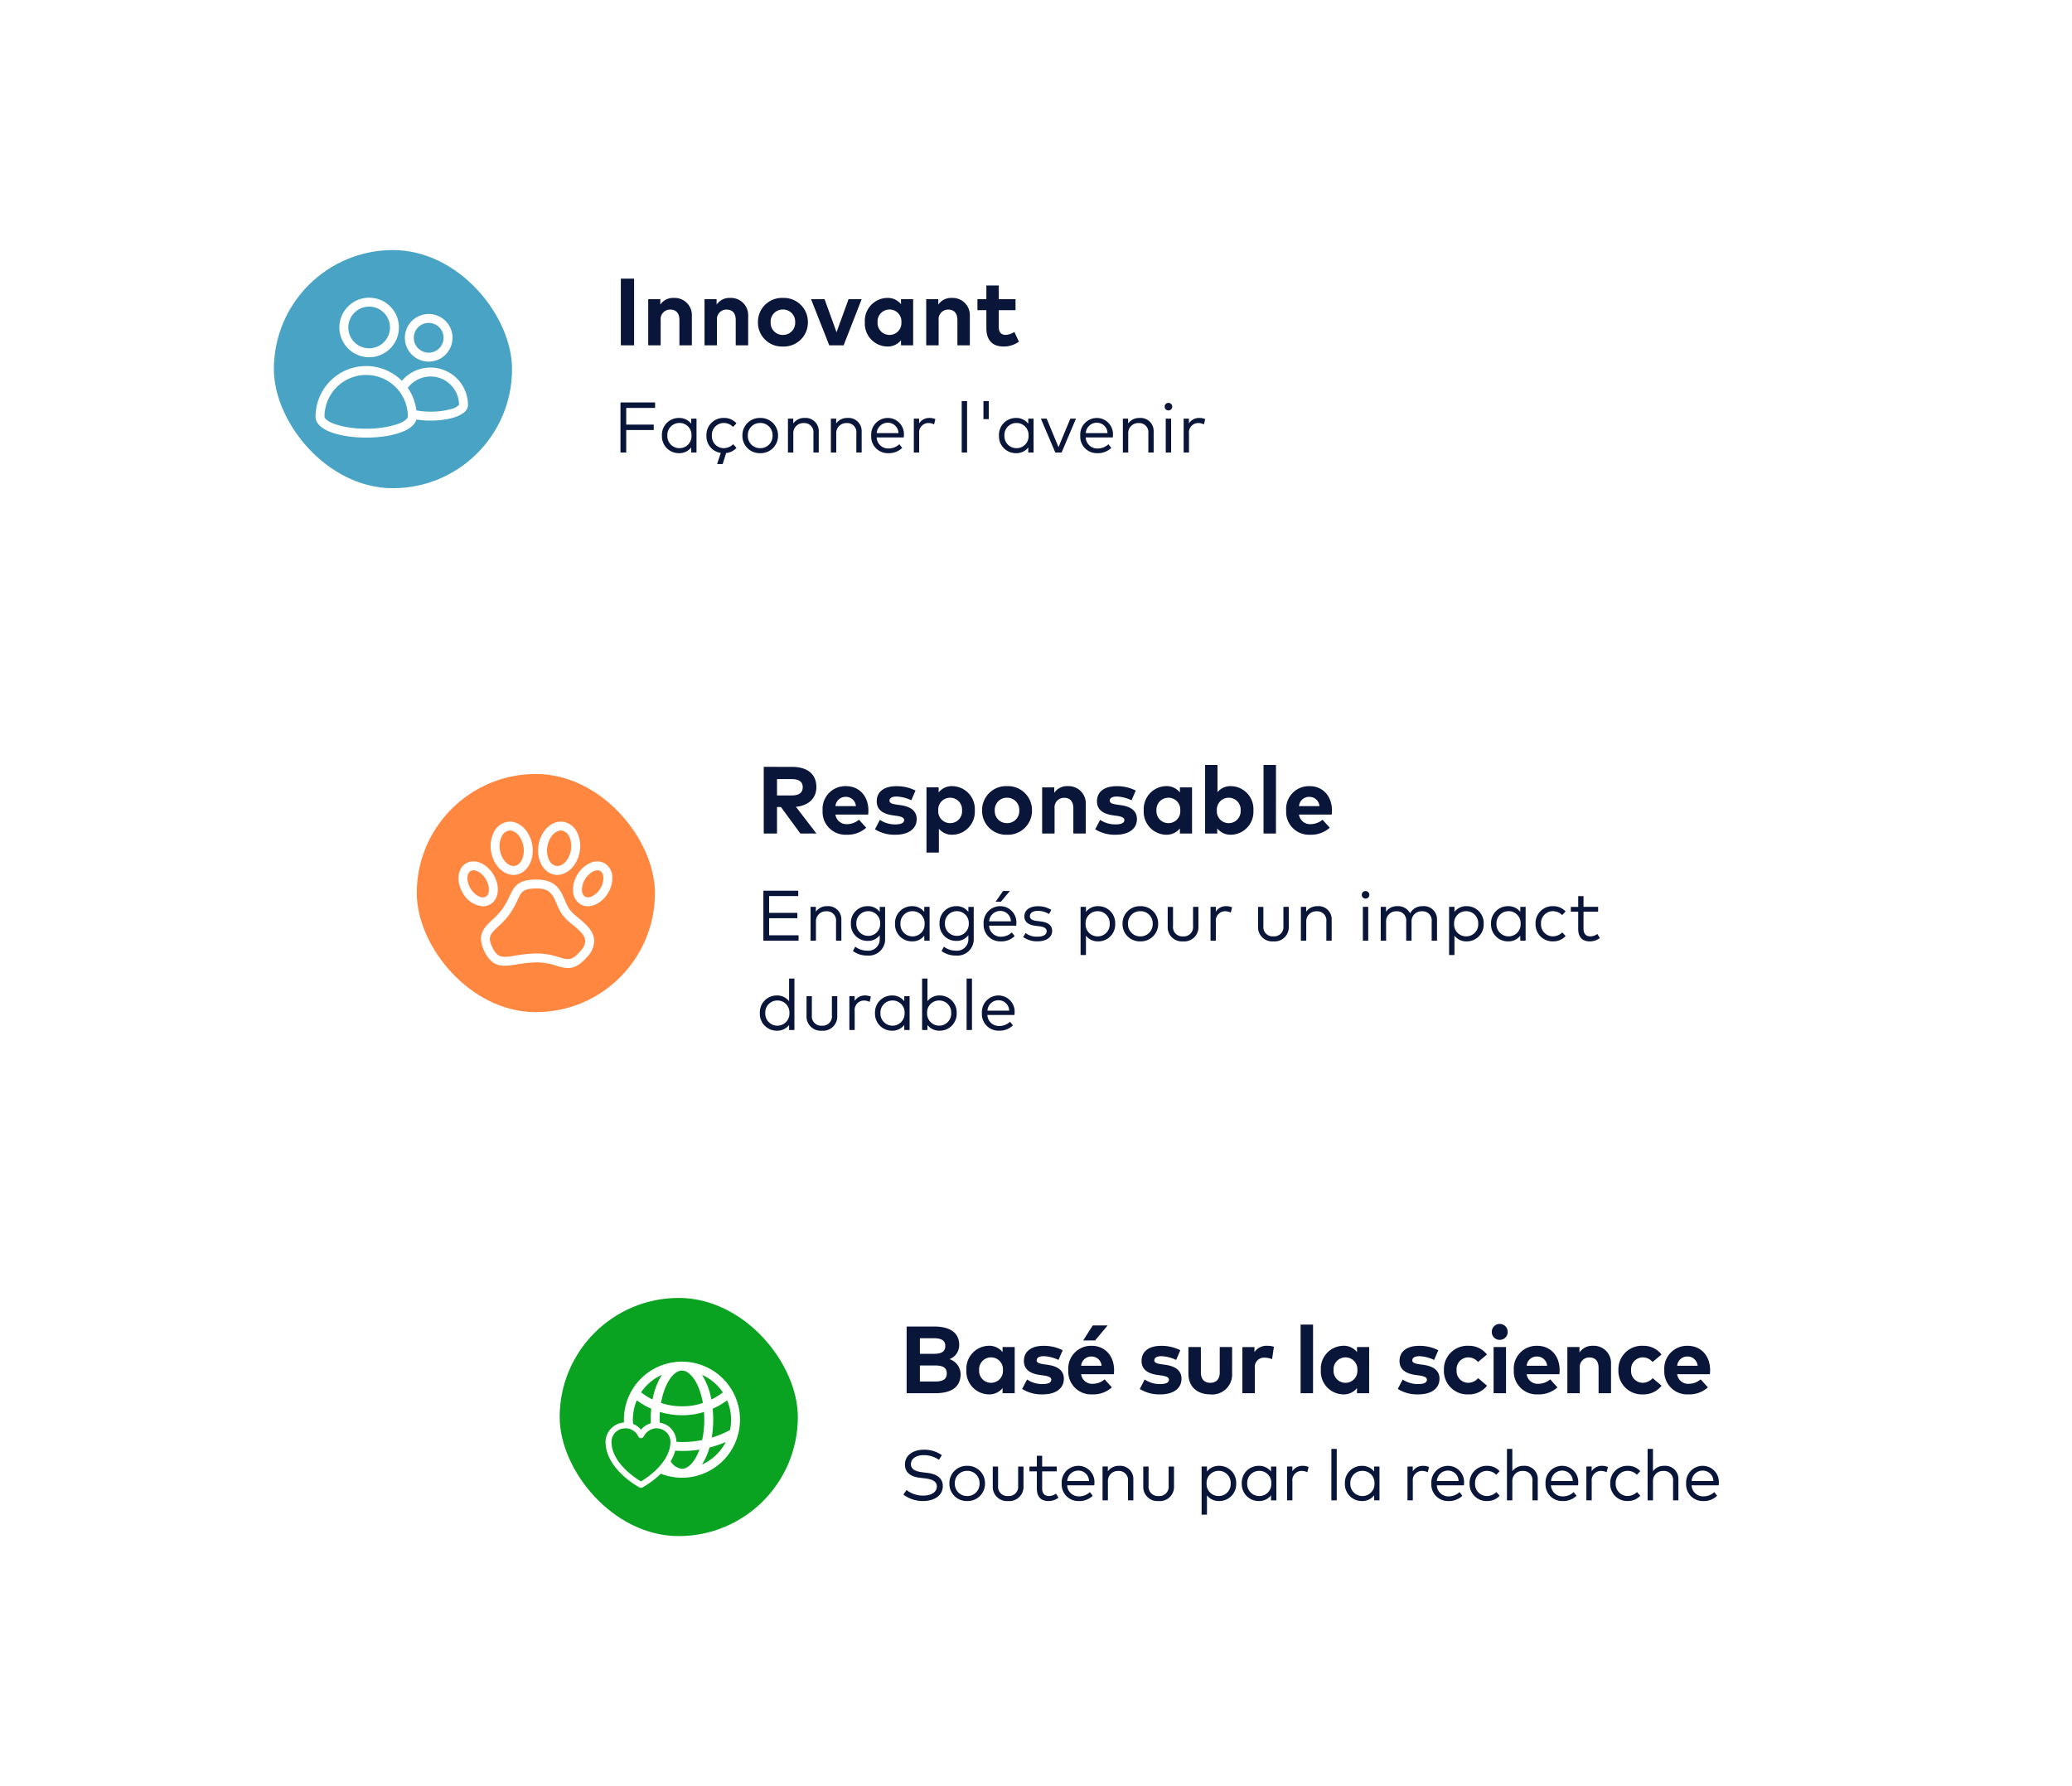 <svg xmlns="http://www.w3.org/2000/svg" xmlns:xlink="http://www.w3.org/1999/xlink" width="348" height="300" viewBox="0 0 348 300">
  <defs>
    <filter id="Background" x="24" y="88" width="300" height="124" filterUnits="userSpaceOnUse">
      <feOffset input="SourceAlpha"/>
      <feGaussianBlur stdDeviation="10" result="blur"/>
      <feFlood flood-opacity="0.078"/>
      <feComposite operator="in" in2="blur"/>
      <feComposite in="SourceGraphic"/>
    </filter>
    <filter id="Background-2" x="48" y="176" width="300" height="124" filterUnits="userSpaceOnUse">
      <feOffset input="SourceAlpha"/>
      <feGaussianBlur stdDeviation="10" result="blur-2"/>
      <feFlood flood-opacity="0.078"/>
      <feComposite operator="in" in2="blur-2"/>
      <feComposite in="SourceGraphic"/>
    </filter>
    <filter id="Background-3" x="0" y="0" width="300" height="124" filterUnits="userSpaceOnUse">
      <feOffset input="SourceAlpha"/>
      <feGaussianBlur stdDeviation="10" result="blur-3"/>
      <feFlood flood-opacity="0.078"/>
      <feComposite operator="in" in2="blur-3"/>
      <feComposite in="SourceGraphic"/>
    </filter>
    <clipPath id="clip-path">
      <rect id="Rectangle_6662" data-name="Rectangle 6662" width="25.596" height="23.5" fill="none"/>
    </clipPath>
    <clipPath id="clip-path-2">
      <rect id="Rectangle_6663" data-name="Rectangle 6663" width="25.841" height="24.592" transform="translate(0 0)" fill="none"/>
    </clipPath>
    <clipPath id="clip-path-3">
      <rect id="Rectangle_6664" data-name="Rectangle 6664" width="22.589" height="21.198" transform="translate(0 0)" fill="none"/>
    </clipPath>
    <clipPath id="clip-FR_values">
      <rect width="348" height="300"/>
    </clipPath>
  </defs>
  <g id="FR_values" data-name="FR values" clip-path="url(#clip-FR_values)">
    <g transform="matrix(1, 0, 0, 1, 0, 0)" filter="url(#Background)">
      <path id="Background-4" data-name="Background" d="M32,0H208a32,32,0,0,1,0,64H32A32,32,0,0,1,32,0Z" transform="translate(54 118)" fill="#fff"/>
    </g>
    <g transform="matrix(1, 0, 0, 1, 0, 0)" filter="url(#Background-2)">
      <path id="Background-5" data-name="Background" d="M32,0H208a32,32,0,0,1,0,64H32A32,32,0,0,1,32,0Z" transform="translate(78 206)" fill="#fff"/>
    </g>
    <g transform="matrix(1, 0, 0, 1, 0, 0)" filter="url(#Background-3)">
      <path id="Background-6" data-name="Background" d="M32,0H208a32,32,0,0,1,0,64H32A32,32,0,0,1,32,0Z" transform="translate(30 30)" fill="#fff"/>
    </g>
    <path id="Path_7325" data-name="Path 7325" d="M3.5-11.2H1.272V0H3.5Zm6.68,3.24A2.6,2.6,0,0,0,7.9-6.84v-.912H5.872V0H7.96V-4.248A1.589,1.589,0,0,1,9.6-6c.952,0,1.512.616,1.512,1.736V0H13.2V-4.936A2.887,2.887,0,0,0,10.184-7.96Zm9.456,0a2.6,2.6,0,0,0-2.28,1.12v-.912H15.328V0h2.088V-4.248A1.589,1.589,0,0,1,19.056-6c.952,0,1.512.616,1.512,1.736V0h2.088V-4.936A2.887,2.887,0,0,0,19.64-7.96Zm8.848,0A4.023,4.023,0,0,0,24.3-3.88,4.023,4.023,0,0,0,28.488.2a4.032,4.032,0,0,0,4.2-4.08A4.032,4.032,0,0,0,28.488-7.96Zm0,1.944A2.033,2.033,0,0,1,30.552-3.88a2.033,2.033,0,0,1-2.064,2.136A2.027,2.027,0,0,1,26.432-3.88,2.027,2.027,0,0,1,28.488-6.016ZM41.72-7.752h-2.2L37.5-2.2,35.488-7.752H33.216L36.28,0h2.408Zm8.648,0h-2.04V-6.9a2.838,2.838,0,0,0-2.32-1.064,3.84,3.84,0,0,0-3.752,4.08A3.84,3.84,0,0,0,46.008.2a2.844,2.844,0,0,0,2.32-1.056V0h2.04ZM46.392-6.016a1.992,1.992,0,0,1,2,2.136,1.992,1.992,0,0,1-2,2.136,2,2,0,0,1-2-2.136A2,2,0,0,1,46.392-6.016ZM56.872-7.96a2.6,2.6,0,0,0-2.28,1.12v-.912H52.56V0h2.088V-4.248A1.589,1.589,0,0,1,56.288-6c.952,0,1.512.616,1.512,1.736V0h2.088V-4.936A2.887,2.887,0,0,0,56.872-7.96Zm10.688.208H64.752v-2.3H62.664v2.3h-1.5V-5.9h1.5v3c0,2.008.984,3.1,2.9,3.1a4.327,4.327,0,0,0,2.568-.816l-.768-1.632a3.03,3.03,0,0,1-1.456.5c-.648,0-1.16-.352-1.16-1.32V-5.9H67.56Z" transform="translate(103 58)" fill="#091539"/>
    <path id="Path_7326" data-name="Path 7326" d="M1.272-11.2V0H3.5V-4.456H4.16L7.424,0h2.7L6.68-4.488c2.152-.208,3.432-1.464,3.432-3.3,0-2.144-1.432-3.408-4.1-3.408Zm4.7,2.056c1.184,0,1.848.424,1.848,1.352,0,.944-.632,1.392-1.848,1.392H3.5V-9.144ZM15.08-7.96a3.822,3.822,0,0,0-3.92,4.1A3.834,3.834,0,0,0,15.184.2a4.7,4.7,0,0,0,3.3-1.176L17.264-2.32a3.134,3.134,0,0,1-1.96.744,1.871,1.871,0,0,1-1.992-1.608h5.5a5.985,5.985,0,0,0,.04-.7C18.84-6.3,17.312-7.96,15.08-7.96Zm-.016,1.8a1.676,1.676,0,0,1,1.688,1.552H13.32A1.689,1.689,0,0,1,15.064-6.16Zm11.7-1.056a6.943,6.943,0,0,0-3.24-.736c-2.04,0-3.272.944-3.272,2.536,0,1.32.888,2.1,2.68,2.352l.632.088c.9.128,1.288.336,1.288.712,0,.456-.464.728-1.432.728a4.538,4.538,0,0,1-2.64-.76L19.952-.712A6.179,6.179,0,0,0,23.4.2c2.248,0,3.56-1.032,3.56-2.632,0-1.312-.936-2.064-2.616-2.32l-.688-.1c-.7-.1-1.264-.216-1.264-.664,0-.424.4-.7,1.192-.7a6.247,6.247,0,0,1,2.472.632Zm6.2-.744A2.811,2.811,0,0,0,30.648-6.9v-.856h-2.04V3.2h2.08V-.808A2.836,2.836,0,0,0,32.968.2,3.84,3.84,0,0,0,36.72-3.88,3.842,3.842,0,0,0,32.96-7.96Zm-.384,1.944a1.991,1.991,0,0,1,2,2.136,1.991,1.991,0,0,1-2,2.136A1.99,1.99,0,0,1,30.584-3.88,1.99,1.99,0,0,1,32.576-6.016ZM42.128-7.96a4.023,4.023,0,0,0-4.184,4.08A4.023,4.023,0,0,0,42.128.2a4.032,4.032,0,0,0,4.2-4.08A4.032,4.032,0,0,0,42.128-7.96Zm0,1.944A2.033,2.033,0,0,1,44.192-3.88a2.033,2.033,0,0,1-2.064,2.136A2.027,2.027,0,0,1,40.072-3.88,2.027,2.027,0,0,1,42.128-6.016ZM52.344-7.96a2.6,2.6,0,0,0-2.28,1.12v-.912H48.032V0H50.12V-4.248A1.589,1.589,0,0,1,51.76-6c.952,0,1.512.616,1.512,1.736V0H55.36V-4.936A2.887,2.887,0,0,0,52.344-7.96Zm11.408.744a6.943,6.943,0,0,0-3.24-.736c-2.04,0-3.272.944-3.272,2.536,0,1.32.888,2.1,2.68,2.352l.632.088c.9.128,1.288.336,1.288.712,0,.456-.464.728-1.432.728a4.538,4.538,0,0,1-2.64-.76L56.944-.712A6.179,6.179,0,0,0,60.392.2c2.248,0,3.56-1.032,3.56-2.632,0-1.312-.936-2.064-2.616-2.32l-.688-.1c-.7-.1-1.264-.216-1.264-.664,0-.424.4-.7,1.192-.7a6.247,6.247,0,0,1,2.472.632Zm9.456-.536h-2.04V-6.9a2.838,2.838,0,0,0-2.32-1.064A3.841,3.841,0,0,0,65.1-3.88,3.841,3.841,0,0,0,68.848.2a2.844,2.844,0,0,0,2.32-1.056V0h2.04ZM69.232-6.016a1.992,1.992,0,0,1,2,2.136,1.992,1.992,0,0,1-2,2.136,2,2,0,0,1-2-2.136A2,2,0,0,1,69.232-6.016ZM79.752-7.96A2.8,2.8,0,0,0,77.48-6.944V-11.52H75.4V0h2.04V-.856A2.833,2.833,0,0,0,79.76.2a3.84,3.84,0,0,0,3.752-4.08A3.842,3.842,0,0,0,79.752-7.96Zm-.384,1.944a1.991,1.991,0,0,1,2,2.136,1.991,1.991,0,0,1-2,2.136A1.99,1.99,0,0,1,77.376-3.88,1.99,1.99,0,0,1,79.368-6.016Zm7.936-5.5H85.216V0H87.3Zm5.632,3.56a3.822,3.822,0,0,0-3.92,4.1A3.834,3.834,0,0,0,93.04.2a4.7,4.7,0,0,0,3.3-1.176L95.12-2.32a3.134,3.134,0,0,1-1.96.744,1.871,1.871,0,0,1-1.992-1.608h5.5a5.985,5.985,0,0,0,.04-.7C96.7-6.3,95.168-7.96,92.936-7.96Zm-.016,1.8a1.676,1.676,0,0,1,1.688,1.552H91.176A1.689,1.689,0,0,1,92.92-6.16Z" transform="translate(127 140)" fill="#091539"/>
    <path id="Path_7327" data-name="Path 7327" d="M1.272-11.2V0H6.12c2.688,0,4.216-1.056,4.216-3.208A2.689,2.689,0,0,0,8.472-5.72,2.5,2.5,0,0,0,10.1-8.1c0-2.136-1.64-3.1-4.248-3.1ZM6.008-4.656c1.232,0,2.008.288,2.008,1.336,0,1.072-.776,1.36-2.008,1.36L3.5-1.968V-4.656ZM5.784-9.232c1.1,0,1.984.24,1.984,1.3,0,1.088-.864,1.32-1.976,1.32H3.5V-9.232Zm13.64,1.48h-2.04V-6.9a2.838,2.838,0,0,0-2.32-1.064,3.84,3.84,0,0,0-3.752,4.08A3.84,3.84,0,0,0,15.064.2a2.844,2.844,0,0,0,2.32-1.056V0h2.04ZM15.448-6.016a1.992,1.992,0,0,1,2,2.136,1.992,1.992,0,0,1-2,2.136,2,2,0,0,1-2-2.136A2,2,0,0,1,15.448-6.016Zm12.032-1.2a6.943,6.943,0,0,0-3.24-.736c-2.04,0-3.272.944-3.272,2.536,0,1.32.888,2.1,2.68,2.352l.632.088c.9.128,1.288.336,1.288.712,0,.456-.464.728-1.432.728A4.538,4.538,0,0,1,21.5-2.3L20.672-.712A6.179,6.179,0,0,0,24.12.2c2.248,0,3.56-1.032,3.56-2.632,0-1.312-.936-2.064-2.616-2.32l-.688-.1c-.7-.1-1.264-.216-1.264-.664,0-.424.4-.7,1.192-.7a6.247,6.247,0,0,1,2.472.632Zm4.864-.744a3.822,3.822,0,0,0-3.92,4.1A3.834,3.834,0,0,0,32.448.2a4.7,4.7,0,0,0,3.3-1.176L34.528-2.32a3.134,3.134,0,0,1-1.96.744,1.871,1.871,0,0,1-1.992-1.608h5.5a5.986,5.986,0,0,0,.04-.7C36.1-6.3,34.576-7.96,32.344-7.96Zm-.016,1.8a1.676,1.676,0,0,1,1.688,1.552H30.584A1.689,1.689,0,0,1,32.328-6.16Zm.592-2.7,2.112-2.52h-2.5l-1.608,2.52ZM47.24-7.216A6.943,6.943,0,0,0,44-7.952c-2.04,0-3.272.944-3.272,2.536,0,1.32.888,2.1,2.68,2.352l.632.088c.9.128,1.288.336,1.288.712,0,.456-.464.728-1.432.728a4.538,4.538,0,0,1-2.64-.76L40.432-.712A6.179,6.179,0,0,0,43.88.2c2.248,0,3.56-1.032,3.56-2.632,0-1.312-.936-2.064-2.616-2.32l-.688-.1c-.7-.1-1.264-.216-1.264-.664,0-.424.4-.7,1.192-.7a6.247,6.247,0,0,1,2.472.632Zm8.7-.536h-2.08v4.264c0,1.24-.688,1.744-1.584,1.744s-1.584-.5-1.584-1.744V-7.752H48.6V-3.3C48.6-.856,50.328.2,52.272.2a3.337,3.337,0,0,0,3.664-3.5Zm5.936-.208A2.447,2.447,0,0,0,59.688-6.9v-.848H57.664V0h2.088V-4.224a1.55,1.55,0,0,1,1.632-1.744,3.389,3.389,0,0,1,1.264.248l.312-2.072A3.171,3.171,0,0,0,61.872-7.96Zm7.656-3.56H67.44V0h2.088Zm9.424,3.768h-2.04V-6.9a2.838,2.838,0,0,0-2.32-1.064A3.841,3.841,0,0,0,70.84-3.88,3.841,3.841,0,0,0,74.592.2a2.844,2.844,0,0,0,2.32-1.056V0h2.04ZM74.976-6.016a1.992,1.992,0,0,1,2,2.136,1.992,1.992,0,0,1-2,2.136,2,2,0,0,1-2-2.136A2,2,0,0,1,74.976-6.016Zm15.592-1.2a6.943,6.943,0,0,0-3.24-.736c-2.04,0-3.272.944-3.272,2.536,0,1.32.888,2.1,2.68,2.352l.632.088c.9.128,1.288.336,1.288.712,0,.456-.464.728-1.432.728a4.538,4.538,0,0,1-2.64-.76L83.76-.712A6.179,6.179,0,0,0,87.208.2c2.248,0,3.56-1.032,3.56-2.632,0-1.312-.936-2.064-2.616-2.32l-.688-.1c-.7-.1-1.264-.216-1.264-.664,0-.424.4-.7,1.192-.7a6.247,6.247,0,0,1,2.472.632ZM95.64-7.96a3.936,3.936,0,0,0-4.128,4.08A3.932,3.932,0,0,0,95.64.2a3.817,3.817,0,0,0,3.112-1.456L97.264-2.528a2.266,2.266,0,0,1-1.688.784A1.967,1.967,0,0,1,93.64-3.88a1.978,1.978,0,0,1,1.944-2.136,2.149,2.149,0,0,1,1.656.776l1.5-1.256A3.786,3.786,0,0,0,95.64-7.96Zm6.3.208H99.856V0h2.088Zm-1.056-3.88a1.318,1.318,0,0,0-1.328,1.344,1.3,1.3,0,0,0,1.328,1.328,1.312,1.312,0,0,0,1.336-1.328A1.325,1.325,0,0,0,100.888-11.632Zm6.288,3.672a3.822,3.822,0,0,0-3.92,4.1A3.834,3.834,0,0,0,107.28.2a4.7,4.7,0,0,0,3.3-1.176L109.36-2.32a3.134,3.134,0,0,1-1.96.744,1.871,1.871,0,0,1-1.992-1.608h5.5a5.985,5.985,0,0,0,.04-.7C110.936-6.3,109.408-7.96,107.176-7.96Zm-.016,1.8a1.676,1.676,0,0,1,1.688,1.552h-3.432A1.689,1.689,0,0,1,107.16-6.16Zm9.4-1.8a2.6,2.6,0,0,0-2.28,1.12v-.912h-2.032V0h2.088V-4.248A1.589,1.589,0,0,1,115.976-6c.952,0,1.512.616,1.512,1.736V0h2.088V-4.936A2.887,2.887,0,0,0,116.56-7.96Zm8.392,0a3.936,3.936,0,0,0-4.128,4.08A3.932,3.932,0,0,0,124.952.2a3.817,3.817,0,0,0,3.112-1.456l-1.488-1.272a2.266,2.266,0,0,1-1.688.784,1.967,1.967,0,0,1-1.936-2.136A1.978,1.978,0,0,1,124.9-6.016a2.149,2.149,0,0,1,1.656.776l1.5-1.256A3.786,3.786,0,0,0,124.952-7.96Zm7.5,0a3.822,3.822,0,0,0-3.92,4.1A3.834,3.834,0,0,0,132.552.2a4.7,4.7,0,0,0,3.3-1.176L134.632-2.32a3.134,3.134,0,0,1-1.96.744,1.871,1.871,0,0,1-1.992-1.608h5.5a5.985,5.985,0,0,0,.04-.7C136.208-6.3,134.68-7.96,132.448-7.96Zm-.016,1.8a1.676,1.676,0,0,1,1.688,1.552h-3.432A1.689,1.689,0,0,1,132.432-6.16Z" transform="translate(151 234)" fill="#091539"/>
    <path id="Path_7328" data-name="Path 7328" d="M6.8-4.686H2.178v-2.8H7.026V-8.4H1.212V0h.966V-3.774H6.8Zm7.182-1h-.894v.846A2.526,2.526,0,0,0,11.01-5.8,2.834,2.834,0,0,0,8.172-2.844,2.835,2.835,0,0,0,11.01.114a2.51,2.51,0,0,0,2.076-.96V0h.894Zm-2.862.726A2.008,2.008,0,0,1,13.14-2.844,2.01,2.01,0,0,1,11.118-.726,2.022,2.022,0,0,1,9.084-2.844,2.014,2.014,0,0,1,11.118-4.956Zm7.47-.84a2.842,2.842,0,0,0-2.94,2.952A2.818,2.818,0,0,0,18.06.072l-.618,1.866h.936L18.954.09a2.674,2.674,0,0,0,1.74-.87l-.558-.612a2.274,2.274,0,0,1-1.572.666,2.006,2.006,0,0,1-2-2.118,2,2,0,0,1,2-2.112,2.169,2.169,0,0,1,1.554.66l.576-.606A2.748,2.748,0,0,0,18.588-5.8Zm6.09,0A2.9,2.9,0,0,0,21.69-2.844,2.9,2.9,0,0,0,24.678.114a2.909,2.909,0,0,0,2.994-2.958A2.908,2.908,0,0,0,24.678-5.8Zm0,.84a2.041,2.041,0,0,1,2.076,2.112A2.042,2.042,0,0,1,24.678-.726,2.039,2.039,0,0,1,22.6-2.844,2.037,2.037,0,0,1,24.678-4.956Zm7.464-.84a2.246,2.246,0,0,0-1.914.924v-.81H29.34V0h.9V-3.2a1.672,1.672,0,0,1,1.74-1.74,1.534,1.534,0,0,1,1.638,1.716V0h.894V-3.522A2.2,2.2,0,0,0,32.142-5.8Zm7.206,0a2.246,2.246,0,0,0-1.914.924v-.81h-.888V0h.9V-3.2a1.672,1.672,0,0,1,1.74-1.74,1.534,1.534,0,0,1,1.638,1.716V0h.894V-3.522A2.2,2.2,0,0,0,39.348-5.8Zm6.792,0a2.79,2.79,0,0,0-2.82,2.958A2.784,2.784,0,0,0,46.194.114a3.187,3.187,0,0,0,2.334-.888l-.48-.612a2.63,2.63,0,0,1-1.8.714,1.931,1.931,0,0,1-2.01-1.854h4.554a2.99,2.99,0,0,0,.018-.336A2.713,2.713,0,0,0,46.14-5.8Zm-.018.8A1.778,1.778,0,0,1,47.9-3.252H44.25A1.853,1.853,0,0,1,46.122-5Zm6.93-.8a1.986,1.986,0,0,0-1.686.912v-.8h-.888V0h.894V-3.18A1.576,1.576,0,0,1,52.9-4.95a2.177,2.177,0,0,1,.984.228L54.1-5.6A2.441,2.441,0,0,0,53.052-5.8ZM59.424-8.64h-.9V0h.9Zm2.748,0V-5.6h.894V-8.64ZM70.59-5.682H69.7v.846A2.526,2.526,0,0,0,67.62-5.8a2.834,2.834,0,0,0-2.838,2.952A2.835,2.835,0,0,0,67.62.114,2.51,2.51,0,0,0,69.7-.846V0h.894Zm-2.862.726A2.008,2.008,0,0,1,69.75-2.844,2.01,2.01,0,0,1,67.728-.726a2.022,2.022,0,0,1-2.034-2.118A2.014,2.014,0,0,1,67.728-4.956Zm9.984-.726h-.948L74.778-.9,72.792-5.682H71.82L74.244.012h1.05Zm3.54-.114a2.79,2.79,0,0,0-2.82,2.958A2.784,2.784,0,0,0,81.306.114,3.187,3.187,0,0,0,83.64-.774l-.48-.612a2.63,2.63,0,0,1-1.8.714,1.931,1.931,0,0,1-2.01-1.854H83.9a2.991,2.991,0,0,0,.018-.336A2.713,2.713,0,0,0,81.252-5.8Zm-.018.8A1.778,1.778,0,0,1,83.01-3.252H79.362A1.853,1.853,0,0,1,81.234-5Zm7.158-.8a2.246,2.246,0,0,0-1.914.924v-.81H85.59V0h.9V-3.2a1.672,1.672,0,0,1,1.74-1.74,1.534,1.534,0,0,1,1.638,1.716V0h.894V-3.522A2.2,2.2,0,0,0,88.392-5.8Zm5.3.114h-.9V0h.9Zm-.45-2.652a.62.62,0,0,0-.63.636.615.615,0,0,0,.63.63.624.624,0,0,0,.636-.63A.629.629,0,0,0,93.246-8.334ZM98.37-5.8a1.986,1.986,0,0,0-1.686.912v-.8H95.8V0h.894V-3.18a1.576,1.576,0,0,1,1.524-1.77,2.177,2.177,0,0,1,.984.228l.216-.882A2.441,2.441,0,0,0,98.37-5.8Z" transform="translate(103 76)" fill="#091539"/>
    <path id="Path_7329" data-name="Path 7329" d="M7.122-.906H2.178V-3.78h4.74v-.9H2.178V-7.494h4.89V-8.4H1.212V0h5.91ZM11.94-5.8a2.246,2.246,0,0,0-1.914.924v-.81H9.138V0h.9V-3.2a1.672,1.672,0,0,1,1.74-1.74,1.534,1.534,0,0,1,1.638,1.716V0h.894V-3.522A2.2,2.2,0,0,0,11.94-5.8Zm6.786,0a2.772,2.772,0,0,0-2.814,2.91A2.774,2.774,0,0,0,18.726.03a2.389,2.389,0,0,0,2.028-.966v.582a1.915,1.915,0,0,1-2.106,2.028,3.3,3.3,0,0,1-2-.666l-.4.72a3.87,3.87,0,0,0,2.394.762A2.74,2.74,0,0,0,21.654-.39V-5.682h-.9v.852A2.4,2.4,0,0,0,18.726-5.8Zm.1.84a1.983,1.983,0,0,1,2,2.07,1.981,1.981,0,0,1-2,2.076,1.977,1.977,0,0,1-2-2.076A1.975,1.975,0,0,1,18.828-4.956Zm10.3-.726h-.894v.846A2.526,2.526,0,0,0,26.16-5.8a2.834,2.834,0,0,0-2.838,2.952A2.835,2.835,0,0,0,26.16.114a2.51,2.51,0,0,0,2.076-.96V0h.894Zm-2.862.726A2.008,2.008,0,0,1,28.29-2.844,2.01,2.01,0,0,1,26.268-.726a2.022,2.022,0,0,1-2.034-2.118A2.014,2.014,0,0,1,26.268-4.956Zm7.344-.84A2.772,2.772,0,0,0,30.8-2.886,2.774,2.774,0,0,0,33.612.03,2.389,2.389,0,0,0,35.64-.936v.582a1.915,1.915,0,0,1-2.106,2.028,3.3,3.3,0,0,1-2-.666l-.4.72a3.87,3.87,0,0,0,2.394.762A2.74,2.74,0,0,0,36.54-.39V-5.682h-.9v.852A2.4,2.4,0,0,0,33.612-5.8Zm.1.84a1.983,1.983,0,0,1,2,2.07,1.981,1.981,0,0,1-2,2.076,1.977,1.977,0,0,1-2-2.076A1.975,1.975,0,0,1,33.714-4.956Zm7.314-.84a2.79,2.79,0,0,0-2.82,2.958A2.784,2.784,0,0,0,41.082.114a3.187,3.187,0,0,0,2.334-.888l-.48-.612a2.63,2.63,0,0,1-1.8.714,1.931,1.931,0,0,1-2.01-1.854H43.68a2.99,2.99,0,0,0,.018-.336A2.713,2.713,0,0,0,41.028-5.8ZM41.01-5a1.778,1.778,0,0,1,1.776,1.746H39.138A1.853,1.853,0,0,1,41.01-5Zm.1-1.554,1.506-1.8h-1.14l-1.254,1.8Zm8.46,1.38a4.159,4.159,0,0,0-2.256-.618c-1.362,0-2.268.648-2.268,1.722,0,.846.6,1.416,1.878,1.572l.678.078c.8.1,1.188.372,1.188.828,0,.6-.606.918-1.566.918a2.992,2.992,0,0,1-1.968-.618l-.414.672a3.988,3.988,0,0,0,2.37.726c1.53,0,2.5-.678,2.5-1.758,0-.93-.7-1.428-1.908-1.584l-.672-.084c-.744-.09-1.158-.324-1.158-.8,0-.552.534-.894,1.344-.894a3.55,3.55,0,0,1,1.86.534Zm7.89-.624a2.51,2.51,0,0,0-2.07.954v-.84h-.9V2.4h.9V-.84a2.51,2.51,0,0,0,2.07.954A2.835,2.835,0,0,0,60.3-2.844,2.834,2.834,0,0,0,57.462-5.8Zm-.108.84a2.016,2.016,0,0,1,2.028,2.112A2.01,2.01,0,0,1,57.354-.726a2.006,2.006,0,0,1-2.022-2.118A2,2,0,0,1,57.354-4.956Zm7.17-.84a2.9,2.9,0,0,0-2.988,2.952A2.9,2.9,0,0,0,64.524.114a2.909,2.909,0,0,0,2.994-2.958A2.908,2.908,0,0,0,64.524-5.8Zm0,.84A2.041,2.041,0,0,1,66.6-2.844,2.042,2.042,0,0,1,64.524-.726a2.039,2.039,0,0,1-2.076-2.118A2.037,2.037,0,0,1,64.524-4.956Zm9.756-.726h-.9v3.228A1.559,1.559,0,0,1,71.7-.726a1.563,1.563,0,0,1-1.686-1.728V-5.682H69.12V-2.37A2.377,2.377,0,0,0,71.7.114,2.38,2.38,0,0,0,74.28-2.37ZM78.888-5.8a1.986,1.986,0,0,0-1.686.912v-.8h-.888V0h.894V-3.18a1.576,1.576,0,0,1,1.524-1.77,2.177,2.177,0,0,1,.984.228l.216-.882A2.441,2.441,0,0,0,78.888-5.8Zm10.566.114h-.9v3.228a1.559,1.559,0,0,1-1.68,1.728,1.563,1.563,0,0,1-1.686-1.728V-5.682h-.894V-2.37A2.377,2.377,0,0,0,86.874.114a2.38,2.38,0,0,0,2.58-2.484ZM94.29-5.8a2.246,2.246,0,0,0-1.914.924v-.81h-.888V0h.9V-3.2a1.672,1.672,0,0,1,1.74-1.74,1.534,1.534,0,0,1,1.638,1.716V0h.894V-3.522A2.2,2.2,0,0,0,94.29-5.8Zm8.508.114h-.9V0h.9Zm-.45-2.652a.62.62,0,0,0-.63.636.615.615,0,0,0,.63.63.624.624,0,0,0,.636-.63A.629.629,0,0,0,102.348-8.334ZM111.972-5.8A2.312,2.312,0,0,0,109.83-4.6,2.257,2.257,0,0,0,107.7-5.8a2.246,2.246,0,0,0-1.914.924v-.81H104.9V0h.9V-3.2a1.672,1.672,0,0,1,1.74-1.74,1.534,1.534,0,0,1,1.638,1.716V0h.894V-3.2a1.672,1.672,0,0,1,1.74-1.74,1.535,1.535,0,0,1,1.644,1.716V0h.894V-3.522A2.2,2.2,0,0,0,111.972-5.8Zm7.38,0a2.51,2.51,0,0,0-2.07.954v-.84h-.9V2.4h.9V-.84a2.51,2.51,0,0,0,2.07.954,2.835,2.835,0,0,0,2.838-2.958A2.834,2.834,0,0,0,119.352-5.8Zm-.108.84a2.016,2.016,0,0,1,2.028,2.112,2.01,2.01,0,0,1-2.028,2.118,2.006,2.006,0,0,1-2.022-2.118A2,2,0,0,1,119.244-4.956Zm9.99-.726h-.894v.846a2.526,2.526,0,0,0-2.076-.96,2.834,2.834,0,0,0-2.838,2.952A2.835,2.835,0,0,0,126.264.114a2.51,2.51,0,0,0,2.076-.96V0h.894Zm-2.862.726a2.008,2.008,0,0,1,2.022,2.112,2.01,2.01,0,0,1-2.022,2.118,2.022,2.022,0,0,1-2.034-2.118A2.014,2.014,0,0,1,126.372-4.956Zm7.47-.84a2.842,2.842,0,0,0-2.94,2.952,2.844,2.844,0,0,0,2.94,2.958,2.757,2.757,0,0,0,2.106-.894l-.558-.612a2.274,2.274,0,0,1-1.572.666,2.006,2.006,0,0,1-2-2.118,2,2,0,0,1,2-2.112,2.169,2.169,0,0,1,1.554.66l.576-.606A2.748,2.748,0,0,0,133.842-5.8Zm7.572.114H138.96V-7.488h-.894v1.806h-1.242v.81h1.242v2.886c0,1.428.726,2.1,1.95,2.1A2.744,2.744,0,0,0,141.7-.45l-.42-.678a2.069,2.069,0,0,1-1.194.4c-.66,0-1.128-.39-1.128-1.278V-4.872h2.454ZM3.456,9.2A2.834,2.834,0,0,0,.618,12.156a2.835,2.835,0,0,0,2.838,2.958,2.51,2.51,0,0,0,2.076-.96V15h.894V6.36H5.532v3.8A2.526,2.526,0,0,0,3.456,9.2Zm.108.84a2.008,2.008,0,0,1,2.022,2.112,2.03,2.03,0,1,1-4.056,0A2.014,2.014,0,0,1,3.564,10.044ZM13.62,9.318h-.9v3.228a1.559,1.559,0,0,1-1.68,1.728,1.563,1.563,0,0,1-1.686-1.728V9.318H8.46V12.63a2.377,2.377,0,0,0,2.58,2.484,2.38,2.38,0,0,0,2.58-2.484ZM18.228,9.2a1.986,1.986,0,0,0-1.686.912v-.8h-.888V15h.894V11.82a1.576,1.576,0,0,1,1.524-1.77,2.177,2.177,0,0,1,.984.228l.216-.882A2.441,2.441,0,0,0,18.228,9.2Zm7.542.114h-.894v.846A2.526,2.526,0,0,0,22.8,9.2a2.834,2.834,0,0,0-2.838,2.952A2.835,2.835,0,0,0,22.8,15.114a2.51,2.51,0,0,0,2.076-.96V15h.894Zm-2.862.726a2.008,2.008,0,0,1,2.022,2.112,2.03,2.03,0,1,1-4.056,0A2.014,2.014,0,0,1,22.908,10.044ZM30.84,9.2a2.51,2.51,0,0,0-2.07.954V6.36h-.9V15h.9v-.84a2.51,2.51,0,0,0,2.07.954,2.835,2.835,0,0,0,2.838-2.958A2.834,2.834,0,0,0,30.84,9.2Zm-.108.84a2.016,2.016,0,0,1,2.028,2.112,2.027,2.027,0,1,1-4.05,0A2,2,0,0,1,30.732,10.044ZM36.246,6.36h-.9V15h.9ZM40.734,9.2a2.79,2.79,0,0,0-2.82,2.958,2.784,2.784,0,0,0,2.874,2.952,3.187,3.187,0,0,0,2.334-.888l-.48-.612a2.63,2.63,0,0,1-1.8.714,1.931,1.931,0,0,1-2.01-1.854h4.554a2.99,2.99,0,0,0,.018-.336A2.713,2.713,0,0,0,40.734,9.2Zm-.018.8a1.778,1.778,0,0,1,1.776,1.746H38.844A1.853,1.853,0,0,1,40.716,10Z" transform="translate(127 158)" fill="#091539"/>
    <path id="Path_7330" data-name="Path 7330" d="M7.188-7.59A5.1,5.1,0,0,0,4.17-8.508c-1.758,0-3.18.894-3.18,2.49C.99-4.626,2.034-3.96,3.468-3.8l.846.1c1.332.15,2.034.558,2.034,1.374,0,1-1.026,1.53-2.328,1.53a4.6,4.6,0,0,1-2.766-.936L.726-.966a5.5,5.5,0,0,0,3.3,1.08C5.838.114,7.35-.75,7.35-2.412c0-1.452-1.236-2.04-2.622-2.208l-.8-.1C2.622-4.872,1.992-5.3,1.992-6.078c0-.948.906-1.518,2.172-1.518A4.437,4.437,0,0,1,6.7-6.81ZM11.442-5.8A2.9,2.9,0,0,0,8.454-2.844,2.9,2.9,0,0,0,11.442.114a2.909,2.909,0,0,0,2.994-2.958A2.908,2.908,0,0,0,11.442-5.8Zm0,.84a2.041,2.041,0,0,1,2.076,2.112A2.042,2.042,0,0,1,11.442-.726,2.039,2.039,0,0,1,9.366-2.844,2.037,2.037,0,0,1,11.442-4.956ZM20.9-5.682H20v3.228a1.559,1.559,0,0,1-1.68,1.728,1.563,1.563,0,0,1-1.686-1.728V-5.682h-.894V-2.37A2.377,2.377,0,0,0,18.318.114,2.38,2.38,0,0,0,20.9-2.37Zm5.592,0H24.036V-7.488h-.894v1.806H21.9v.81h1.242v2.886c0,1.428.726,2.1,1.95,2.1A2.744,2.744,0,0,0,26.778-.45l-.42-.678a2.069,2.069,0,0,1-1.194.4c-.66,0-1.128-.39-1.128-1.278V-4.872H26.49ZM30.138-5.8a2.79,2.79,0,0,0-2.82,2.958A2.784,2.784,0,0,0,30.192.114a3.187,3.187,0,0,0,2.334-.888l-.48-.612a2.63,2.63,0,0,1-1.8.714,1.931,1.931,0,0,1-2.01-1.854H32.79a2.99,2.99,0,0,0,.018-.336A2.713,2.713,0,0,0,30.138-5.8ZM30.12-5A1.778,1.778,0,0,1,31.9-3.252H28.248A1.853,1.853,0,0,1,30.12-5Zm6.858-.8a2.246,2.246,0,0,0-1.914.924v-.81h-.888V0h.9V-3.2a1.672,1.672,0,0,1,1.74-1.74,1.534,1.534,0,0,1,1.638,1.716V0h.894V-3.522A2.2,2.2,0,0,0,36.978-5.8Zm9.2.114h-.9v3.228A1.559,1.559,0,0,1,43.6-.726,1.563,1.563,0,0,1,41.91-2.454V-5.682h-.894V-2.37A2.377,2.377,0,0,0,43.6.114a2.38,2.38,0,0,0,2.58-2.484ZM53.784-5.8a2.51,2.51,0,0,0-2.07.954v-.84h-.9V2.4h.9V-.84a2.51,2.51,0,0,0,2.07.954,2.835,2.835,0,0,0,2.838-2.958A2.834,2.834,0,0,0,53.784-5.8Zm-.108.84A2.016,2.016,0,0,1,55.7-2.844,2.01,2.01,0,0,1,53.676-.726a2.006,2.006,0,0,1-2.022-2.118A2,2,0,0,1,53.676-4.956Zm9.69-.726h-.894v.846A2.526,2.526,0,0,0,60.4-5.8a2.834,2.834,0,0,0-2.838,2.952A2.835,2.835,0,0,0,60.4.114a2.51,2.51,0,0,0,2.076-.96V0h.894ZM60.5-4.956a2.008,2.008,0,0,1,2.022,2.112A2.01,2.01,0,0,1,60.5-.726,2.022,2.022,0,0,1,58.47-2.844,2.014,2.014,0,0,1,60.5-4.956ZM67.74-5.8a1.986,1.986,0,0,0-1.686.912v-.8h-.888V0h.894V-3.18a1.576,1.576,0,0,1,1.524-1.77,2.177,2.177,0,0,1,.984.228l.216-.882A2.441,2.441,0,0,0,67.74-5.8ZM73.512-8.64h-.9V0h.9Zm7.176,2.958h-.894v.846a2.526,2.526,0,0,0-2.076-.96A2.834,2.834,0,0,0,74.88-2.844,2.835,2.835,0,0,0,77.718.114a2.51,2.51,0,0,0,2.076-.96V0h.894Zm-2.862.726a2.008,2.008,0,0,1,2.022,2.112A2.01,2.01,0,0,1,77.826-.726a2.022,2.022,0,0,1-2.034-2.118A2.014,2.014,0,0,1,77.826-4.956Zm10.14-.84a1.986,1.986,0,0,0-1.686.912v-.8h-.888V0h.894V-3.18A1.576,1.576,0,0,1,87.81-4.95a2.177,2.177,0,0,1,.984.228L89.01-5.6A2.441,2.441,0,0,0,87.966-5.8Zm4.254,0A2.79,2.79,0,0,0,89.4-2.838,2.784,2.784,0,0,0,92.274.114a3.187,3.187,0,0,0,2.334-.888l-.48-.612a2.63,2.63,0,0,1-1.8.714,1.931,1.931,0,0,1-2.01-1.854h4.554a2.991,2.991,0,0,0,.018-.336A2.713,2.713,0,0,0,92.22-5.8ZM92.2-5a1.778,1.778,0,0,1,1.776,1.746H90.33A1.853,1.853,0,0,1,92.2-5Zm6.564-.8a2.842,2.842,0,0,0-2.94,2.952A2.844,2.844,0,0,0,98.766.114a2.757,2.757,0,0,0,2.106-.894l-.558-.612a2.274,2.274,0,0,1-1.572.666,2.006,2.006,0,0,1-2-2.118,2,2,0,0,1,2-2.112,2.169,2.169,0,0,1,1.554.66l.576-.606A2.748,2.748,0,0,0,98.766-5.8ZM103-8.64h-.9V0h.9V-3.2a1.672,1.672,0,0,1,1.74-1.74,1.534,1.534,0,0,1,1.638,1.716V0h.894V-3.522A2.2,2.2,0,0,0,104.9-5.8a2.268,2.268,0,0,0-1.9.906ZM111.4-5.8a2.79,2.79,0,0,0-2.82,2.958A2.784,2.784,0,0,0,111.45.114a3.187,3.187,0,0,0,2.334-.888l-.48-.612a2.63,2.63,0,0,1-1.8.714,1.931,1.931,0,0,1-2.01-1.854h4.554a2.991,2.991,0,0,0,.018-.336A2.713,2.713,0,0,0,111.4-5.8Zm-.018.8a1.778,1.778,0,0,1,1.776,1.746h-3.648A1.853,1.853,0,0,1,111.378-5Zm6.63-.8a1.986,1.986,0,0,0-1.686.912v-.8h-.888V0h.894V-3.18a1.576,1.576,0,0,1,1.524-1.77,2.177,2.177,0,0,1,.984.228l.216-.882A2.441,2.441,0,0,0,118.008-5.8Zm4.374,0a2.842,2.842,0,0,0-2.94,2.952,2.844,2.844,0,0,0,2.94,2.958,2.757,2.757,0,0,0,2.106-.894l-.558-.612a2.274,2.274,0,0,1-1.572.666,2.006,2.006,0,0,1-2-2.118,2,2,0,0,1,2-2.112,2.169,2.169,0,0,1,1.554.66l.576-.606A2.748,2.748,0,0,0,122.382-5.8Zm4.236-2.844h-.9V0h.9V-3.2a1.672,1.672,0,0,1,1.74-1.74A1.534,1.534,0,0,1,130-3.228V0h.894V-3.522A2.2,2.2,0,0,0,128.52-5.8a2.268,2.268,0,0,0-1.9.906ZM135.012-5.8a2.79,2.79,0,0,0-2.82,2.958A2.784,2.784,0,0,0,135.066.114,3.187,3.187,0,0,0,137.4-.774l-.48-.612a2.63,2.63,0,0,1-1.8.714,1.931,1.931,0,0,1-2.01-1.854h4.554a2.988,2.988,0,0,0,.018-.336A2.713,2.713,0,0,0,135.012-5.8Zm-.018.8a1.778,1.778,0,0,1,1.776,1.746h-3.648A1.853,1.853,0,0,1,134.994-5Z" transform="translate(151 252)" fill="#091539"/>
    <g id="Group_21544" data-name="Group 21544">
      <g id="Icon" transform="translate(-802 -395)">
        <rect id="bg" width="40" height="40" rx="20" transform="translate(848 437)" fill="#49a3c4"/>
      </g>
      <g id="Group_21552" data-name="Group 21552" transform="translate(53 50)">
        <g id="Group_21551" data-name="Group 21551" clip-path="url(#clip-path)">
          <path id="Path_7316" data-name="Path 7316" d="M9,10A5,5,0,1,0,4,5a5.006,5.006,0,0,0,5,5M9,1.5A3.5,3.5,0,1,1,5.5,5,3.5,3.5,0,0,1,9,1.5" fill="#fff"/>
          <path id="Path_7317" data-name="Path 7317" d="M19,10.736a4,4,0,1,0-4-4,4,4,0,0,0,4,4m0-6.5a2.5,2.5,0,1,1-2.5,2.5,2.5,2.5,0,0,1,2.5-2.5" fill="#fff"/>
          <path id="Path_7318" data-name="Path 7318" d="M19.3,11.736a6.276,6.276,0,0,0-4.8,2.224A8.5,8.5,0,0,0,0,19.979C0,22.326,4.25,23.5,8.5,23.5c3.947,0,7.888-1.014,8.431-3.037a15.825,15.825,0,0,0,2.367.18c3.148,0,6.3-.87,6.3-2.609a6.3,6.3,0,0,0-6.3-6.3m-5.472,9.476A16.3,16.3,0,0,1,8.5,22a16.3,16.3,0,0,1-5.325-.788C2.017,20.786,1.5,20.286,1.5,19.979a7,7,0,0,1,14,0c0,.307-.517.807-1.674,1.233m8.913-2.506a12.476,12.476,0,0,1-3.441.437,13.842,13.842,0,0,1-2.368-.207,8.481,8.481,0,0,0-1.441-3.79,4.782,4.782,0,0,1,8.606,2.86,2.713,2.713,0,0,1-1.356.7" fill="#fff"/>
        </g>
      </g>
    </g>
    <g id="Group_21545" data-name="Group 21545">
      <g id="Icon-2" data-name="Icon" transform="translate(-778 -307)">
        <rect id="bg-2" data-name="bg" width="40" height="40" rx="20" transform="translate(848 437)" fill="#ff8740"/>
      </g>
      <g id="Group_21555" data-name="Group 21555" transform="translate(77 138)">
        <g id="Group_21554" data-name="Group 21554" clip-path="url(#clip-path-2)">
          <path id="Path_7319" data-name="Path 7319" d="M5.369,13.879c1.443-.866,1.667-3.052.511-4.974S2.691,6.155,1.249,7.021h0c-1.442.866-1.667,3.051-.512,4.973a4.19,4.19,0,0,0,3.372,2.227,2.415,2.415,0,0,0,1.26-.343M2.023,11.223c-.686-1.141-.687-2.5,0-2.916s1.888.229,2.574,1.371.686,2.5,0,2.916-1.887-.229-2.573-1.371" fill="#fff"/>
          <path id="Path_7320" data-name="Path 7320" d="M9.247,8.952a2.777,2.777,0,0,0,.479-.042c1.9-.337,3.1-2.6,2.664-5.042S10.058-.295,8.16.044A3.163,3.163,0,0,0,5.893,1.872a5.263,5.263,0,0,0-.4,3.214c.4,2.239,2.021,3.866,3.752,3.866M7.239,2.535A1.706,1.706,0,0,1,8.421,1.522a1.3,1.3,0,0,1,.224-.02c1,0,2,1.137,2.268,2.627.283,1.6-.381,3.114-1.448,3.3S7.255,6.426,6.973,4.825a3.75,3.75,0,0,1,.266-2.29" fill="#fff"/>
          <path id="Path_7321" data-name="Path 7321" d="M24.6,7.022a2.721,2.721,0,0,0-2.548-.044,4.822,4.822,0,0,0-2.083,1.928,4.823,4.823,0,0,0-.725,2.743,2.728,2.728,0,0,0,1.236,2.23,2.428,2.428,0,0,0,1.256.338,3.153,3.153,0,0,0,1.293-.293,4.818,4.818,0,0,0,2.083-1.929,4.814,4.814,0,0,0,.724-2.743A2.722,2.722,0,0,0,24.6,7.022m-.774,4.2a3.352,3.352,0,0,1-1.414,1.333,1.3,1.3,0,0,1-1.159.038h0a1.29,1.29,0,0,1-.511-1.04,3.588,3.588,0,0,1,1.927-3.208,1.71,1.71,0,0,1,.678-.163.92.92,0,0,1,.481.126,1.29,1.29,0,0,1,.511,1.04,3.358,3.358,0,0,1-.513,1.875" fill="#fff"/>
          <path id="Path_7322" data-name="Path 7322" d="M16.124,8.908h0a2.777,2.777,0,0,0,.479.042c1.73,0,3.356-1.628,3.751-3.866a5.256,5.256,0,0,0-.4-3.214A3.159,3.159,0,0,0,17.69.043c-1.912-.341-3.8,1.38-4.231,3.823s.764,4.705,2.665,5.042M14.937,4.127c.283-1.6,1.42-2.795,2.492-2.607a1.706,1.706,0,0,1,1.182,1.013,3.75,3.75,0,0,1,.266,2.29c-.283,1.6-1.424,2.8-2.492,2.607s-1.731-1.7-1.448-3.3" fill="#fff"/>
          <path id="Path_7323" data-name="Path 7323" d="M20.128,16.149a7.732,7.732,0,0,1-1.566-1.538,10.846,10.846,0,0,1-.684-1.4c-.711-1.651-1.477-3.518-4.873-3.485-2.978.031-3.625,1.088-4.432,2.809a12.845,12.845,0,0,1-1.132,2.039A12.134,12.134,0,0,1,5.675,16.5C4.3,17.791,3,19.008,4.364,21.8c1.39,2.833,3.184,2.544,5.458,2.18a21.512,21.512,0,0,1,3.2-.336,10.492,10.492,0,0,1,3.431.564,6.7,6.7,0,0,0,1.923.388c.992,0,2.037-.448,3.345-1.995a3.811,3.811,0,0,0,1.066-2.783c-.136-1.558-1.479-2.677-2.663-3.665m.451,5.479c-1.52,1.8-2.154,1.606-3.687,1.141a11.771,11.771,0,0,0-3.693-.631l-.2,0a23.121,23.121,0,0,0-3.416.355c-2.162.347-2.972.477-3.874-1.359-.878-1.791-.331-2.3.989-3.537a13.418,13.418,0,0,0,1.972-2.164,14.447,14.447,0,0,0,1.26-2.262c.656-1.4.9-1.923,3.09-1.946,2.331-.051,2.8,1.009,3.48,2.578a11.914,11.914,0,0,0,.785,1.594,8.656,8.656,0,0,0,1.882,1.9c1.007.839,2.047,1.706,2.129,2.642a2.372,2.372,0,0,1-.718,1.684" fill="#fff"/>
        </g>
      </g>
    </g>
    <g id="Group_21546" data-name="Group 21546">
      <rect id="Rectangle_6661" data-name="Rectangle 6661" width="40" height="40" rx="20" transform="translate(94 218)" fill="#09a321"/>
      <g id="Group_21558" data-name="Group 21558" transform="translate(101.7 228.7)">
        <g id="Group_21557" data-name="Group 21557" clip-path="url(#clip-path-3)">
          <path id="Path_7324" data-name="Path 7324" d="M21.341,4.979c0-.009-.01-.019-.016-.028A9.763,9.763,0,0,0,12.839,0h-.005A9.764,9.764,0,0,0,4.347,4.951c-.006.009-.01.019-.016.029A9.729,9.729,0,0,0,3.1,10.224a3.323,3.323,0,0,0-3.1,3.2c0,4.623,5.486,7.59,5.72,7.714a.5.5,0,0,0,.469,0,14.861,14.861,0,0,0,3.094-2.317,9.722,9.722,0,0,0,3.552.677h0a9.749,9.749,0,0,0,9.44-7.309l.005-.02a9.739,9.739,0,0,0-.942-7.192M19.7,5.166a11.228,11.228,0,0,1-1.925,1.2,11.776,11.776,0,0,0-1.564-4.14A8.258,8.258,0,0,1,19.7,5.166M1,13.437A2.286,2.286,0,0,1,3.2,11.21c.035,0,.068-.011.1-.011H3.37A2.348,2.348,0,0,1,5.5,12.564a.5.5,0,0,0,.908,0,2.34,2.34,0,0,1,.164-.25,2.353,2.353,0,0,1,1.09-.92,2.208,2.208,0,0,1,.916-.195,2.469,2.469,0,0,1,.588.084,2.265,2.265,0,0,1,1.738,2.1c0,.015.005.029.005.045a4.914,4.914,0,0,1-.224,1.429,5.974,5.974,0,0,1-.353.892,7.72,7.72,0,0,1-.924,1.43c-.012.016-.024.031-.037.046a10.964,10.964,0,0,1-1.079,1.145,14.622,14.622,0,0,1-2.338,1.748C4.941,19.52,1,16.948,1,13.437m8.112-3.191c-.005-.169-.025-.324-.025-.5,0-.444.016-.877.047-1.3A12.683,12.683,0,0,0,12.818,9h.018a11.984,11.984,0,0,0,3.7-.546c.031.418.048.852.048,1.3a16.048,16.048,0,0,1-.353,3.415,16.754,16.754,0,0,1-3.4.335c-.311,0-.62-.027-.929-.043,0-.011,0-.021,0-.031v-.011a3.282,3.282,0,0,0-2.8-3.169M12.837,1.5c1.406,0,2.94,2.132,3.515,5.44a10.523,10.523,0,0,1-3.516.56H12.82a11.216,11.216,0,0,1-3.5-.56C9.9,3.632,11.43,1.5,12.837,1.5m-3.373.721A11.79,11.79,0,0,0,7.9,6.362a11.227,11.227,0,0,1-1.925-1.2A8.26,8.26,0,0,1,9.464,2.221M5.252,6.5A12.661,12.661,0,0,0,7.676,7.912c-.059.594-.089,1.208-.089,1.838,0,.2.018.4.024.6a3.342,3.342,0,0,0-1.656,1.073,3.29,3.29,0,0,0-1.325-.956A8.22,8.22,0,0,1,5.252,6.5M12.837,18a2.577,2.577,0,0,1-1.9-1.25,7.133,7.133,0,0,0,.768-1.8c.374.022.747.043,1.135.048a16.136,16.136,0,0,0,2.935-.228C15.031,16.787,13.9,18,12.837,18m3.369-.718a10.664,10.664,0,0,0,1.259-2.859,18.7,18.7,0,0,0,2.722-.919,8.258,8.258,0,0,1-3.981,3.778M20.9,11.5a17.208,17.208,0,0,1-3.059,1.258,18.1,18.1,0,0,0,.246-3.012c0-.63-.031-1.244-.09-1.838A12.661,12.661,0,0,0,20.421,6.5a8.241,8.241,0,0,1,.479,5" fill="#fff"/>
        </g>
      </g>
    </g>
  </g>
</svg>
